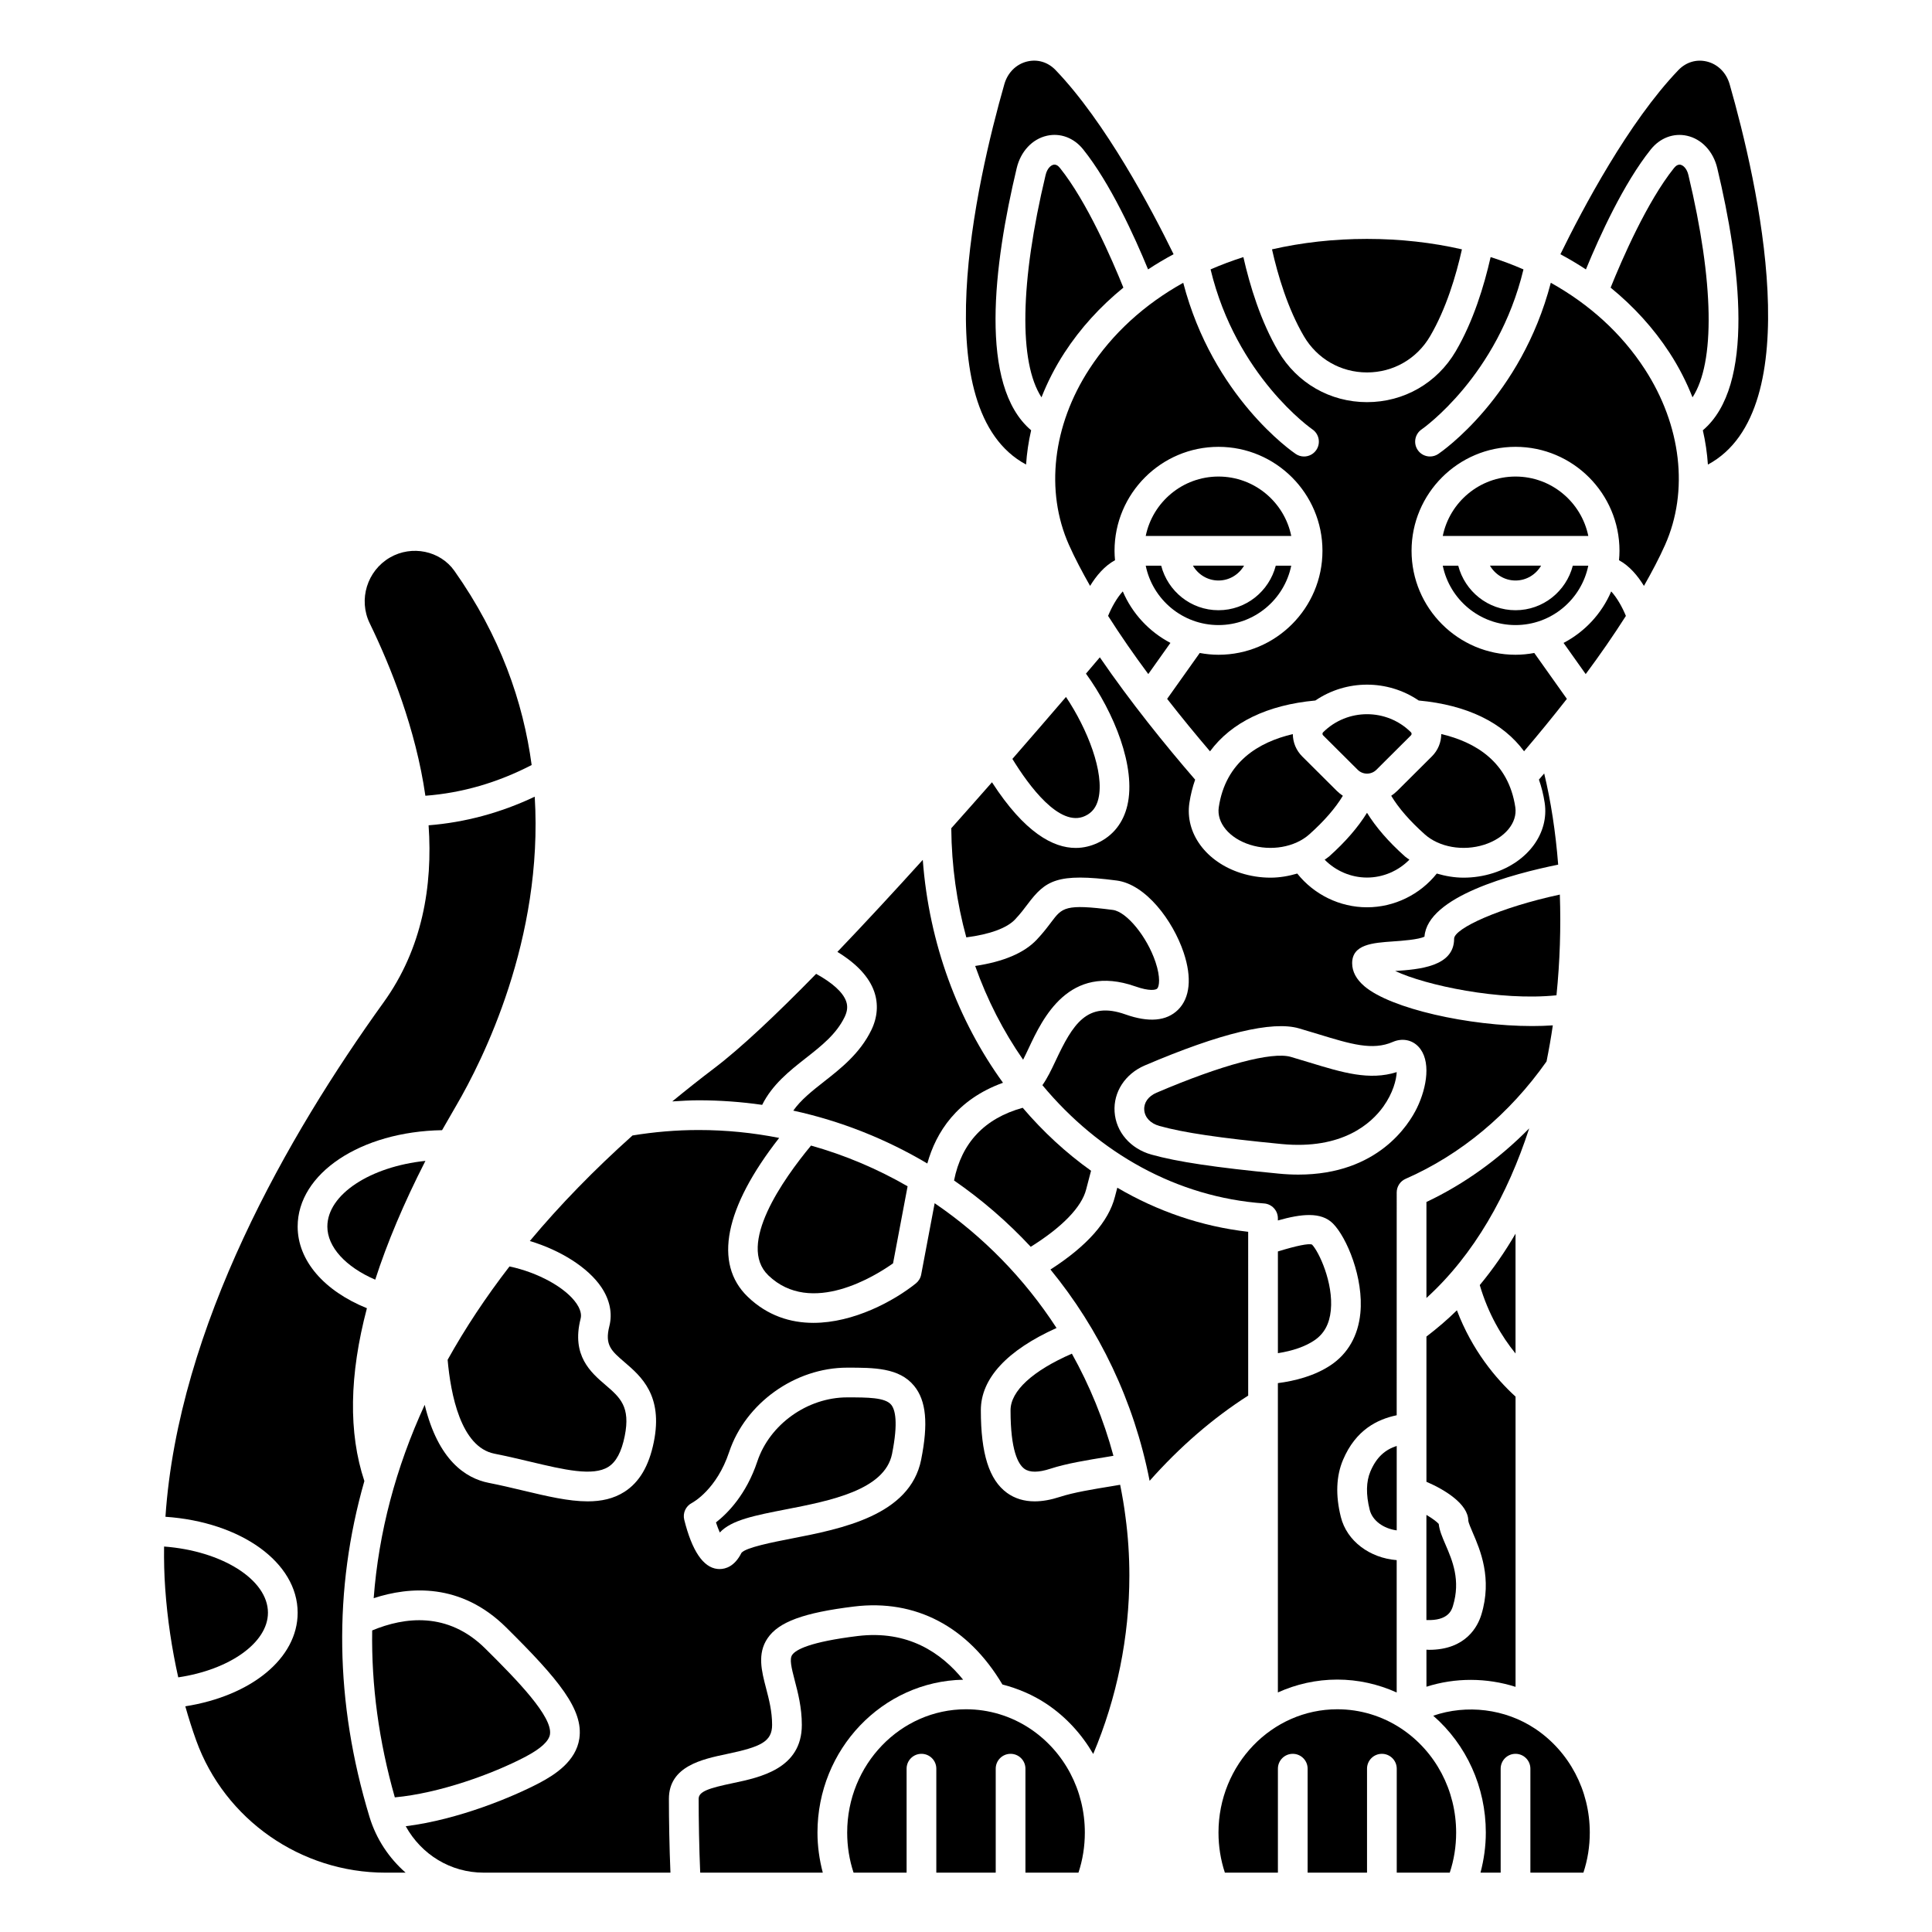 <?xml version="1.0" encoding="UTF-8"?>
<!-- Uploaded to: ICON Repo, www.iconrepo.com, Generator: ICON Repo Mixer Tools -->
<svg fill="#000000" width="800px" height="800px" version="1.1" viewBox="144 144 512 512" xmlns="http://www.w3.org/2000/svg">
 <g>
  <path d="m522.02 591c7.652-2.441 15.965-2.406 23.617 0.031v-76.91c-5.301-4.848-11.523-12.316-15.543-22.879-2.5 2.465-5.207 4.773-8.074 6.961v38.484c4.844 2.082 11.094 5.891 11.094 10.34 0.039 0.488 0.711 2.051 1.199 3.191 1.945 4.516 5.203 12.074 2.258 21.691-0.93 3.035-4.043 9.312-13.859 9.312-0.219 0-0.469-0.027-0.691-0.035l0.004 9.812z"/>
  <path d="m529.04 569.61c2.098-6.848-0.152-12.07-1.965-16.27-0.855-1.988-1.609-3.738-1.797-5.488-0.473-0.527-1.629-1.43-3.266-2.387v27.859c5.789 0.254 6.703-2.656 7.027-3.715z"/>
  <path d="m486.61 338.54c-9.062 2.133-17.816 7.356-19.621 19.379-0.617 4.117 2.781 8.211 8.27 9.949 5.574 1.766 11.883 0.656 15.715-2.75 3.965-3.535 6.965-7.012 8.895-10.23-0.566-0.387-1.117-0.816-1.621-1.316l-9.16-9.121c-1.582-1.586-2.457-3.68-2.477-5.91z"/>
  <path d="m375.66 406.74c1.16 3.305 0.902 6.856-0.758 10.262-3.012 6.168-8.059 10.133-12.512 13.625-3.238 2.539-6.144 4.848-8.164 7.699 12.633 2.75 24.594 7.527 35.523 14.012 2.305-8.262 7.801-16.965 20.055-21.395-11.914-16.453-19.598-36.859-21.258-59.07-7.621 8.426-15.305 16.734-22.629 24.387 5.102 3.117 8.383 6.629 9.742 10.48z"/>
  <path d="m513.74 401.33c8.137 3.812 27.754 7.984 42.742 6.434 0.922-9.035 1.191-18.035 0.891-26.688-15.785 3.379-28.016 8.953-28.016 11.691-0.004 7.445-9.375 8.125-15.617 8.562z"/>
  <path d="m396.83 456.84c7.371 5.086 14.184 10.984 20.324 17.574 8.305-5.18 13.504-10.52 14.688-15.207 0.316-1.25 0.656-2.531 1-3.816 0.102-0.375 0.195-0.75 0.301-1.129-6.641-4.727-12.711-10.352-18.117-16.688-10.094 2.801-16.207 9.273-18.195 19.266z"/>
  <path d="m506.28 333.27c-4.215 0-8.43 1.598-11.645 4.797-0.137 0.133-0.164 0.293-0.164 0.402 0 0.156 0.055 0.293 0.164 0.402l9.16 9.121c1.375 1.375 3.602 1.363 4.969 0l9.156-9.121c0.109-0.105 0.164-0.242 0.164-0.402 0-0.102-0.027-0.262-0.168-0.406-3.203-3.191-7.418-4.793-11.637-4.793z"/>
  <path d="m444.89 405.41c3.703 1.32 5.398 0.953 5.773 0.582 0.559-0.551 0.934-2.945-0.438-7.035-2.262-6.75-7.652-13.336-11.309-13.816-12.637-1.648-13.414-0.621-16.297 3.195-0.973 1.289-2.18 2.902-3.879 4.695-3.312 3.512-8.809 5.832-16.309 6.957 3.184 8.992 7.481 17.348 12.703 24.848 0.52-1.02 1.035-2.113 1.465-3.023 3.707-7.906 10.625-22.621 28.289-16.402z"/>
  <path d="m506.98 544.1c0.719 2.902 3.66 4.988 7.164 5.465v-22.379c-2.957 0.965-5.316 2.852-6.969 6.762-1.141 2.684-1.207 6.098-0.195 10.152z"/>
  <path d="m496.68 491.25c0.727-7.352-3.219-15.66-5-17.441-0.879-0.309-3.965 0.277-9.023 1.84v26.957c3.922-0.609 7.203-1.746 9.625-3.367 2.598-1.734 4.039-4.348 4.398-7.988z"/>
  <path d="m522.02 462.54v25.438c12.672-11.516 21.539-27.398 27.23-44.941-8.023 8.137-17.211 14.758-27.23 19.504z"/>
  <path d="m545.63 470.94c-2.75 4.727-5.894 9.297-9.477 13.621 2.223 7.574 5.769 13.57 9.477 18.129z"/>
  <path d="m431.54 360.25c1.898-0.879 3.031-2.352 3.562-4.633 1.609-6.902-2.891-18.391-8.605-26.918-4.344 5.062-9.129 10.602-14.203 16.422 4.324 7.051 12.512 18.266 19.246 15.129z"/>
  <path d="m423.17 187.66c-0.691 0.156-1.652 0.957-2.07 2.707-6.82 28.535-7.102 49.715-1.094 58.93 1.59-4.027 3.598-7.977 6.066-11.781 4.262-6.559 9.543-12.324 15.637-17.293-2.992-7.422-9.633-22.754-16.809-31.711-0.551-0.699-1.137-0.98-1.73-0.852z"/>
  <path d="m413.02 387.64c1.395-1.477 2.414-2.828 3.309-4.023 4.75-6.312 7.816-8.336 23.613-6.269 7.707 1.012 14.895 10.605 17.746 19.113 2.219 6.633 1.688 12.008-1.504 15.148-3.047 3-7.731 3.414-13.918 1.227-10.184-3.617-13.953 2.543-18.539 12.332-1.141 2.434-2.215 4.633-3.477 6.414 14.906 17.945 35.574 29.691 58.742 31.344 2.062 0.152 3.66 1.867 3.66 3.93v0.578c6.207-1.754 11.438-2.348 14.59 0.809 3.656 3.656 8.188 14.473 7.266 23.781-0.59 5.973-3.309 10.73-7.863 13.766-4.293 2.867-9.52 4.172-13.992 4.754v81.973c4.824-2.18 10.148-3.41 15.742-3.41 5.469 0 10.805 1.195 15.742 3.418v-35.074c-7.106-0.559-13.207-5.019-14.805-11.449-1.43-5.742-1.23-10.832 0.582-15.121 3.394-8.016 9.168-10.766 14.223-11.824l0.004-59.047c0-1.562 0.926-2.981 2.359-3.606 14.656-6.422 27.543-17.184 37.348-31.109 0.637-3.172 1.199-6.359 1.664-9.562-1.758 0.121-3.594 0.18-5.484 0.18-16.688 0-37.41-4.566-44.445-10.547-2.156-1.836-3.25-3.891-3.25-6.109 0-5.012 5.488-5.394 10.797-5.769 2.285-0.156 6.867-0.48 8.371-1.273 0.777-10.656 23.426-16.645 35.43-19.074-0.676-8.656-1.941-16.82-3.707-24.164-0.469 0.543-0.938 1.094-1.395 1.625 0.68 1.938 1.199 3.984 1.527 6.156 1.203 8.027-4.418 15.684-13.668 18.621-2.562 0.816-5.215 1.211-7.828 1.211-2.441 0-4.82-0.422-7.098-1.09-4.445 5.578-11.266 8.941-18.492 8.941-7.227 0-14.043-3.367-18.488-8.941-2.273 0.668-4.652 1.09-7.09 1.09-2.613 0-5.262-0.398-7.824-1.211-9.254-2.941-14.875-10.598-13.668-18.621 0.328-2.168 0.848-4.211 1.523-6.141-7.961-9.203-17.125-20.547-25.258-32.418-1.168 1.379-2.391 2.809-3.676 4.32 7.469 10.305 13.324 24.801 10.977 34.895-1.082 4.648-3.824 8.105-7.934 9.996-1.684 0.777-3.617 1.301-5.769 1.301-5.922 0-13.512-3.981-22.18-17.402-3.516 4-7.125 8.078-10.789 12.184 0.086 10.047 1.473 19.758 3.984 28.922 6.207-0.801 10.754-2.449 12.941-4.769zm75.238 28.895c1.777 0.516 3.469 1.031 5.082 1.523 8.672 2.652 14.398 4.402 19.762 2.066 2.438-1.059 5.031-0.594 6.762 1.215 3.457 3.602 2.316 10.758-0.344 16.254-2.109 4.352-10.32 17.688-31.426 17.688-1.668 0-3.414-0.082-5.246-0.262-16.82-1.625-26.902-3.133-33.715-5.043-5.578-1.562-9.406-6.012-9.754-11.336-0.344-5.238 2.801-10.062 8.016-12.293 20.047-8.562 33.785-11.875 40.863-9.812z"/>
  <path d="m451.26 442.39c6.34 1.773 16.016 3.207 32.352 4.789 16.176 1.559 23.836-5.531 26.969-9.902 2.59-3.617 3.465-7.117 3.566-9.156-7.258 2.289-14.34 0.129-23.102-2.543-1.582-0.484-3.234-0.988-4.981-1.496-4.984-1.438-18.277 2.106-35.578 9.5-2.16 0.922-3.379 2.617-3.25 4.539 0.133 2.004 1.633 3.602 4.023 4.269z"/>
  <path d="m415.92 267.11c0.203-3.023 0.645-6.059 1.344-9.082-13.953-11.805-9.938-43.898-3.82-69.496 1.055-4.41 4.121-7.688 8.004-8.559 3.559-0.797 7.148 0.551 9.598 3.609 7.199 8.98 13.598 23.047 17.203 31.812 2.172-1.434 4.43-2.773 6.762-4.023-5.926-12.125-18.059-35.023-31.258-48.789-2.047-2.137-4.805-2.957-7.582-2.277-2.891 0.715-5.137 2.961-6.008 6.004-7.484 26.211-21.172 86.332 5.758 100.8z"/>
  <path d="m506.27 242.7c6.949 0 13.203-3.59 16.723-9.605 4.238-7.238 6.859-15.98 8.434-23.016-7.875-1.801-16.301-2.766-25.16-2.766-8.867 0-17.289 0.969-25.172 2.769 1.547 6.894 4.176 15.719 8.445 23.012 3.531 6.016 9.781 9.605 16.73 9.605z"/>
  <path d="m466.91 270.29c-9.5 0-17.453 6.773-19.281 15.742h38.566c-1.832-8.969-9.781-15.742-19.285-15.742z"/>
  <path d="m521.59 365.12c3.828 3.414 10.152 4.512 15.711 2.746 5.488-1.738 8.887-5.832 8.27-9.949-1.801-12-10.516-17.242-19.621-19.383-0.02 2.231-0.895 4.332-2.481 5.91l-9.16 9.121c-0.508 0.504-1.059 0.934-1.625 1.324 1.93 3.227 4.941 6.699 8.906 10.23z"/>
  <path d="m506.27 359.4c-2.344 3.781-5.656 7.66-10.066 11.59-0.355 0.316-0.781 0.547-1.156 0.84 2.93 2.973 6.969 4.731 11.227 4.731 4.258 0 8.297-1.762 11.23-4.738-0.375-0.289-0.797-0.516-1.145-0.828-4.422-3.93-7.746-7.812-10.09-11.594z"/>
  <path d="m441.55 300.73c-1.508 1.621-2.934 4.141-3.894 6.488 3.316 5.215 6.91 10.387 10.652 15.418l5.867-8.262c-5.625-2.949-10.121-7.769-12.625-13.645z"/>
  <path d="m466.91 297.84c2.902 0 5.41-1.594 6.777-3.938h-13.551c1.363 2.344 3.875 3.938 6.773 3.938z"/>
  <path d="m466.91 309.65c9.5 0 17.453-6.773 19.281-15.742h-4.098c-1.758 6.773-7.871 11.809-15.184 11.809s-13.426-5.035-15.184-11.809h-4.098c1.828 8.969 9.781 15.742 19.281 15.742z"/>
  <path d="m243.44 483.13c3.148-9.762 7.543-20.191 13.191-31.27 0.035-0.074 0.078-0.141 0.113-0.215-14.555 1.516-25.992 8.863-25.992 17.41 0 5.422 4.871 10.707 12.688 14.074z"/>
  <path d="m550.8 602.11c-7.953-5.281-18.094-6.477-26.98-3.43 8.809 7.676 13.938 18.91 13.938 30.965 0 3.637-0.504 7.184-1.41 10.625h5.344v-27.551c0-2.176 1.762-3.938 3.938-3.938 2.172 0 3.938 1.758 3.938 3.938v27.551h14.051c1.125-3.398 1.691-6.957 1.691-10.625 0-11.176-5.426-21.473-14.508-27.535z"/>
  <path d="m347.62 481.99c11.352 10.914 28.527 0.02 33.047-3.191l3.856-20.422c-8.012-4.617-16.594-8.258-25.594-10.789-7.34 8.871-19.73 26.301-11.309 34.402z"/>
  <path d="m558.36 314.38 5.867 8.262c3.738-5.031 7.332-10.203 10.652-15.418-0.961-2.352-2.387-4.863-3.894-6.492-2.5 5.879-6.996 10.699-12.625 13.648z"/>
  <path d="m474.78 470.44c-12.43-1.418-24.133-5.496-34.684-11.688-0.211 0.797-0.43 1.598-0.625 2.383-1.672 6.613-7.422 13.09-17.09 19.301 12.906 15.754 22.148 34.859 26.281 55.996 8-9.02 16.75-16.59 26.121-22.586z"/>
  <path d="m515.38 602.11c-5.062-3.363-10.934-5.137-16.98-5.137-17.363 0-31.488 14.656-31.488 32.672 0 3.668 0.57 7.227 1.691 10.625h14.055v-27.551c0-2.176 1.762-3.938 3.938-3.938 2.172 0 3.938 1.758 3.938 3.938v27.551h15.742v-27.551c0-2.176 1.762-3.938 3.938-3.938 2.172 0 3.938 1.758 3.938 3.938v27.551h14.051c1.125-3.398 1.691-6.957 1.691-10.625-0.004-11.176-5.426-21.473-14.512-27.535z"/>
  <path d="m602.37 166.32c-0.871-3.047-3.117-5.293-6.008-6.008-2.766-0.68-5.535 0.141-7.582 2.273-13.199 13.773-25.328 36.668-31.258 48.793 2.336 1.25 4.594 2.59 6.762 4.023 3.609-8.77 10.004-22.828 17.203-31.812 2.453-3.059 6.043-4.402 9.598-3.609 3.887 0.871 6.949 4.148 8.004 8.559 6.117 25.594 10.133 57.691-3.82 69.496 0.699 3.023 1.137 6.059 1.344 9.082 26.938-14.473 13.254-74.594 5.758-100.8z"/>
  <path d="m591.44 190.37c-0.418-1.746-1.379-2.547-2.07-2.707-0.582-0.117-1.172 0.156-1.73 0.852-7.176 8.957-13.82 24.289-16.809 31.711 6.094 4.973 11.375 10.738 15.637 17.293 2.473 3.801 4.481 7.754 6.066 11.781 6.008-9.215 5.727-30.391-1.094-58.93z"/>
  <path d="m415.48 533.25c1.402 1.016 3.727 1.016 6.91-0.031 4.234-1.383 9.73-2.273 15.047-3.141 0.551-0.09 1.086-0.184 1.633-0.277-2.582-9.594-6.32-18.656-11.012-27.066-10.348 4.508-16.254 9.879-16.254 14.996-0.004 10.617 1.996 14.297 3.676 15.52z"/>
  <path d="m545.63 309.65c9.5 0 17.453-6.773 19.281-15.742h-4.098c-1.758 6.773-7.871 11.809-15.184 11.809s-13.426-5.035-15.184-11.809h-4.098c1.828 8.969 9.777 15.742 19.281 15.742z"/>
  <path d="m545.63 297.84c2.902 0 5.41-1.594 6.777-3.938h-13.551c1.359 2.344 3.871 3.938 6.773 3.938z"/>
  <path d="m554.98 218.94c-7.871 30.207-28.875 44.727-29.816 45.363-0.672 0.453-1.441 0.672-2.195 0.672-1.262 0-2.508-0.605-3.266-1.73-1.215-1.801-0.738-4.246 1.059-5.465 0.336-0.227 20.191-14.18 26.973-42.387-2.797-1.215-5.695-2.312-8.703-3.262-1.746 7.699-4.602 17.031-9.238 24.945-4.953 8.445-13.742 13.496-23.52 13.496-9.777 0-18.566-5.047-23.52-13.496-4.668-7.961-7.527-17.367-9.246-24.941-3 0.949-5.891 2.043-8.691 3.258 6.801 28.301 26.766 42.25 26.973 42.387 1.793 1.223 2.262 3.672 1.047 5.469-0.758 1.121-2 1.727-3.262 1.727-0.754 0-1.52-0.219-2.191-0.672-0.941-0.633-21.938-15.148-29.812-45.363-10.266 5.719-18.75 13.418-24.895 22.867-9.707 14.93-11.727 32.336-5.406 46.559 1.582 3.562 3.531 7.223 5.617 10.902 1.602-2.625 3.789-5.277 6.606-6.809-0.078-0.82-0.129-1.652-0.129-2.492 0-15.188 12.359-27.551 27.551-27.551s27.551 12.363 27.551 27.551-12.359 27.551-27.551 27.551c-1.699 0-3.352-0.176-4.973-0.473l-8.637 12.16c3.863 4.949 7.703 9.621 11.363 13.906 5.629-7.641 15.145-12.293 27.922-13.473 8.238-5.602 19.152-5.598 27.387 0.004 12.773 1.18 22.289 5.816 27.914 13.453 3.652-4.277 7.484-8.945 11.348-13.887l-8.637-12.164c-1.613 0.297-3.269 0.473-4.973 0.473-15.191 0-27.551-12.363-27.551-27.551s12.359-27.551 27.551-27.551 27.551 12.363 27.551 27.551c0 0.844-0.051 1.672-0.125 2.496 2.812 1.531 5.004 4.184 6.606 6.809 2.086-3.68 4.035-7.34 5.617-10.902 6.316-14.227 4.297-31.629-5.406-46.559-6.141-9.453-14.633-17.156-24.891-22.871z"/>
  <path d="m545.63 270.29c-9.5 0-17.453 6.773-19.281 15.742h38.566c-1.836-8.969-9.785-15.742-19.285-15.742z"/>
  <path d="m440.85 537.48c-0.719 0.117-1.418 0.242-2.141 0.363-5.023 0.82-10.215 1.664-13.871 2.863-2.394 0.777-4.609 1.168-6.637 1.168-2.812 0-5.269-0.75-7.34-2.25-4.727-3.441-6.926-10.395-6.926-21.906 0-8.41 6.949-15.883 20.059-21.789-8.539-13.152-19.551-24.391-32.301-33.062l-3.57 18.902c-0.172 0.922-0.672 1.75-1.406 2.344-5.801 4.652-16.453 10.453-27.148 10.457-6.082 0-12.176-1.879-17.402-6.906-9.137-8.789-6.133-23.629 8.32-42.105-6.93-1.371-14.062-2.094-21.336-2.094-5.965 0-11.84 0.516-17.527 1.445-10.184 9.117-19.262 18.445-27.215 27.969 8.145 2.445 15.453 7.035 18.957 12.246 2.246 3.348 2.981 6.918 2.117 10.328-1.262 5 0.516 6.527 4.07 9.574 4.312 3.699 10.223 8.766 7.711 21.133-1.285 6.348-3.832 10.664-7.789 13.191-2.867 1.832-6.133 2.523-9.738 2.523-5.07 0-10.812-1.367-17.051-2.852-2.934-0.699-6.004-1.43-9.184-2.055-6.098-1.203-13.379-5.981-16.953-20.676-7.676 16.695-12.195 33.816-13.52 51.242 9.504-3.106 23.086-4.133 35.07 7.715 14.062 13.902 20.562 21.863 19.43 29.496-0.891 5.996-6.441 9.562-10.539 11.727-7.035 3.707-21.547 9.766-35.469 11.496 4.141 7.496 11.887 12.301 20.629 12.301h49.523c-0.277-6.5-0.406-14.102-0.406-19.559 0-8.656 8.859-10.512 15.332-11.875 9.016-1.891 12.016-3.273 12.016-7.731 0-3.586-0.82-6.719-1.609-9.75-1.168-4.477-2.379-9.102 0.41-13.203 2.941-4.332 9.574-6.769 22.887-8.402 16.34-2.012 30.242 5.328 39.344 20.656 4.117 1.07 8.078 2.742 11.688 5.141 5.172 3.453 9.328 8.031 12.379 13.273 6.262-14.82 9.578-30.984 9.578-47.277 0-5.273-0.348-10.5-1.027-15.531-0.355-2.879-0.852-5.723-1.414-8.531zm-52.734-6.644c-2.957 14.789-21.129 18.32-34.395 20.902-4.809 0.938-12.078 2.356-13.227 3.785-1.793 3.602-4.215 4.293-5.797 4.293-0.211 0-0.41-0.012-0.582-0.031-3.769-0.41-6.723-4.797-8.781-13.027-0.445-1.777 0.398-3.629 2.031-4.461 0.332-0.176 6.566-3.594 9.863-13.484 4.32-12.961 17.48-22.371 31.289-22.371 7.09 0 13.781 0 17.738 4.828 3.207 3.926 3.781 9.953 1.859 19.566z"/>
  <path d="m296.83 489.52c-2.883-4.285-10.273-8.316-17.812-9.898-6.269 8.121-11.734 16.371-16.391 24.738 0.801 9.078 3.481 23.129 12.41 24.883 3.277 0.648 6.453 1.402 9.48 2.121 8.934 2.125 16.645 3.957 20.723 1.355 2.062-1.316 3.473-3.973 4.312-8.117 1.586-7.84-1.227-10.254-5.121-13.594-3.816-3.269-9.043-7.754-6.578-17.477 0.113-0.449 0.457-1.805-1.023-4.012z"/>
  <path d="m215.01 571.39c0-8.816-12.266-16.402-27.527-17.543-0.047 3.715 0.035 7.426 0.301 11.125 0.578 8.172 1.77 16.012 3.453 23.543 13.57-2.004 23.773-9.168 23.773-17.125z"/>
  <path d="m256.73 354.88c9.703-0.73 19.145-3.473 28.164-8.141-2.238-16.684-8.301-34.223-20.469-51.453-3.769-5.34-11.273-6.894-17.074-3.543-6.066 3.504-8.422 11.16-5.371 17.434 5.598 11.523 12.203 28.031 14.75 45.703z"/>
  <path d="m240.56 536.49c-4.242-12.754-4.008-28.07 0.676-45.797-11.391-4.613-18.355-12.652-18.355-21.637 0-14.105 16.727-25.184 38.273-25.547 1.223-2.16 2.465-4.309 3.731-6.481 7.027-12.016 23.137-44.141 20.824-81.898-9.035 4.277-18.461 6.82-28.125 7.582 1.113 16.07-1.637 32.625-11.922 46.918-25.406 35.293-54.418 85.938-57.816 136.33 19.949 1.363 35.035 12.066 35.035 25.43 0 12.062-12.273 22.039-29.773 24.797 0.871 3.09 1.828 6.117 2.891 9.066 7.566 20.949 27.715 35.02 50.141 35.02h5.352c-4.359-3.832-7.762-8.832-9.566-14.758-9.227-30.402-9.598-60.25-1.363-89.027z"/>
  <path d="m289.75 603.6c0.688-4.644-8.504-14.176-17.176-22.746-9.945-9.832-21.406-8.32-29.941-4.773-0.23 14.57 1.762 29.34 6 44.238 11.727-1.078 25.859-6.152 34.688-10.805 4-2.113 6.16-4.102 6.43-5.914z"/>
  <path d="m399.24 589.14c-5.789-7.164-14.684-13.195-27.969-11.574-12.562 1.547-16.363 3.578-17.34 5.012-0.742 1.094-0.219 3.293 0.691 6.793 0.832 3.18 1.871 7.141 1.871 11.738 0 11.598-10.992 13.906-18.27 15.438-6.394 1.336-9.074 2.215-9.074 4.164 0 5.465 0.129 13.117 0.414 19.559h32.484c-0.906-3.441-1.41-6.988-1.41-10.625 0-22.094 17.254-40.082 38.602-40.504z"/>
  <path d="m368.51 514.32c-10.52 0-20.539 7.144-23.816 16.988-2.918 8.746-7.848 13.727-10.957 16.148 0.324 0.965 0.672 1.887 1.016 2.672 3.082-3.316 9.301-4.523 17.469-6.117 11.699-2.273 26.254-5.109 28.18-14.719 1.691-8.461 0.812-11.754-0.23-13.023-1.605-1.949-6.266-1.949-11.66-1.949z"/>
  <path d="m345.98 436.8c2.699-5.391 7.176-8.945 11.551-12.375 4.152-3.258 8.078-6.336 10.293-10.883 0.746-1.535 0.883-2.871 0.41-4.195-0.836-2.375-3.637-4.902-7.949-7.266-10.512 10.746-19.984 19.695-26.992 25-3.84 2.91-7.531 5.848-11.133 8.805 2.32-0.137 4.644-0.297 6.992-0.297 5.699 0.008 11.312 0.414 16.828 1.211z"/>
  <path d="m416.98 602.11c-5.062-3.363-10.934-5.137-16.98-5.137-17.363 0-31.488 14.656-31.488 32.672 0 3.668 0.57 7.227 1.691 10.625h14.055v-27.551c0-2.176 1.762-3.938 3.938-3.938 2.172 0 3.938 1.758 3.938 3.938v27.551h15.742v-27.551c0-2.176 1.762-3.938 3.938-3.938 2.172 0 3.938 1.758 3.938 3.938v27.551h14.051c1.125-3.398 1.691-6.957 1.691-10.625 0-11.176-5.426-21.473-14.512-27.535z"/>
 </g>
</svg>